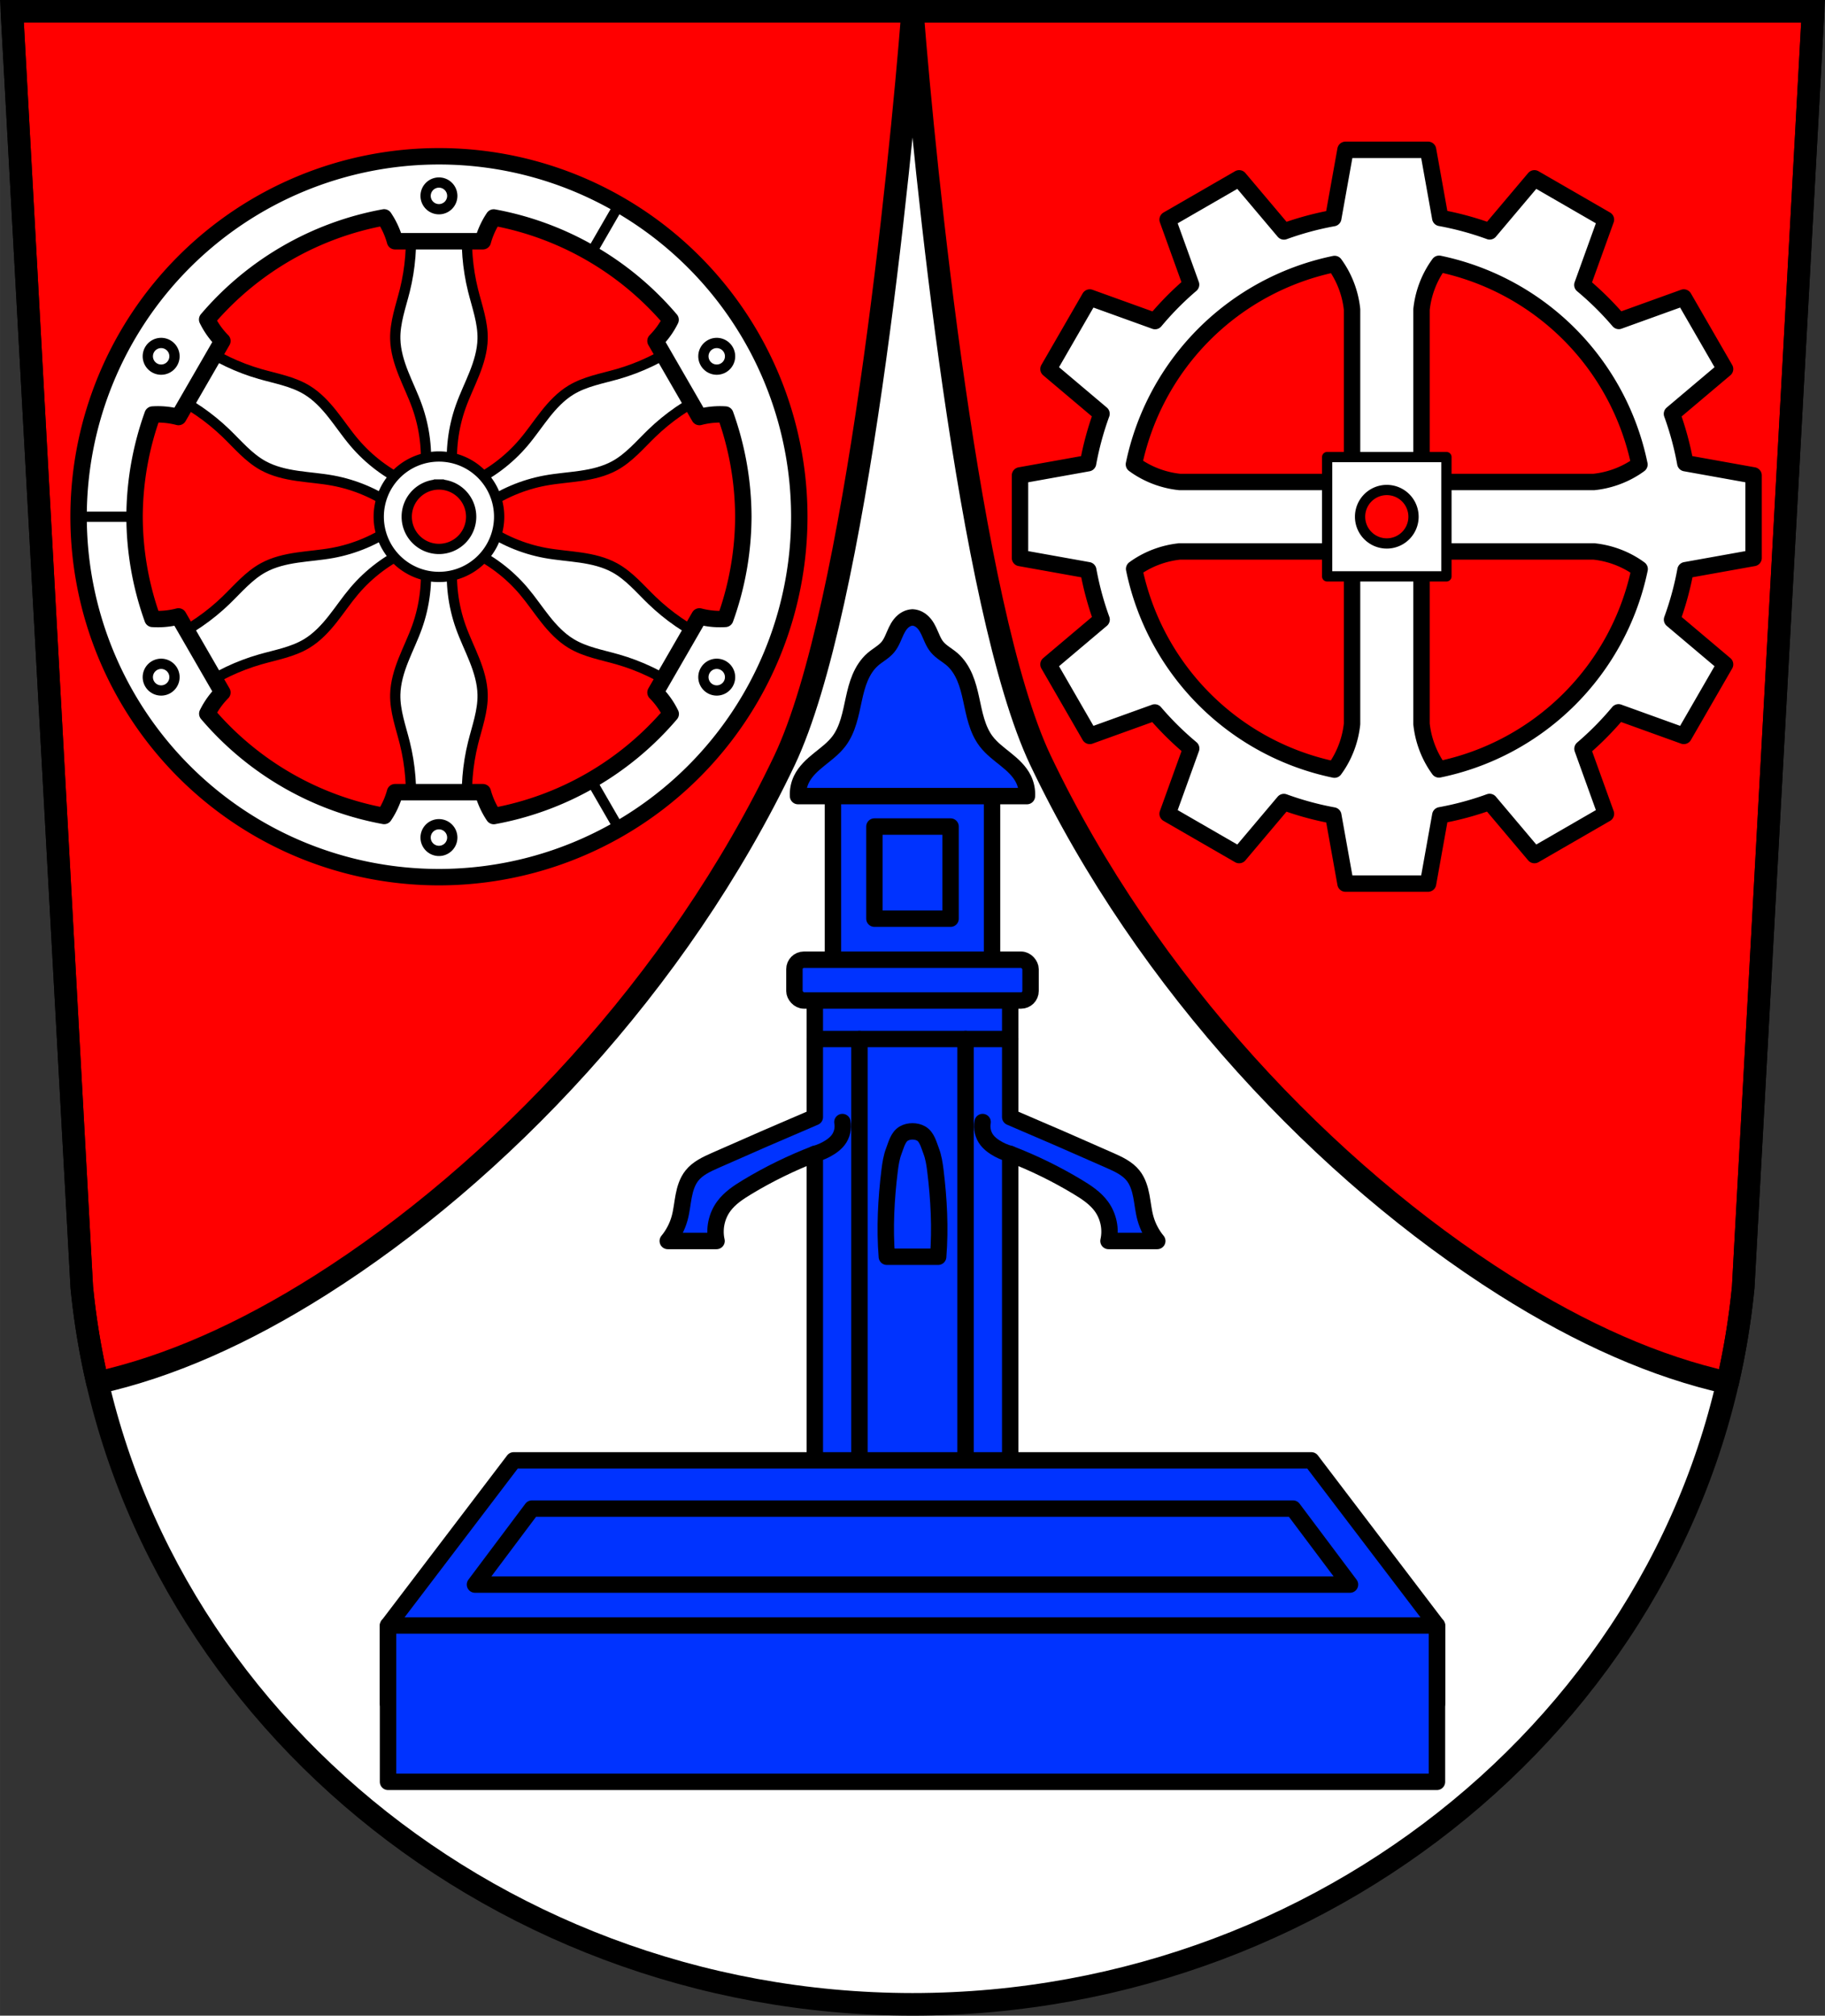 <?xml version="1.0" encoding="UTF-8" standalone="no"?>
<svg
   xmlns:dc="http://purl.org/dc/elements/1.1/"
   xmlns:cc="http://creativecommons.org/ns#"
   xmlns:rdf="http://www.w3.org/1999/02/22-rdf-syntax-ns#"
   xmlns:svg="http://www.w3.org/2000/svg"
   xmlns="http://www.w3.org/2000/svg"
   xmlns:sodipodi="http://sodipodi.sourceforge.net/DTD/sodipodi-0.dtd"
   xmlns:inkscape="http://www.inkscape.org/namespaces/inkscape"
   width="889.63"
   height="982.33"
   viewBox="0 0 889.628 982.334"
   version="1.1"
   id="svg995"
   sodipodi:docname="DEU_Weilbach_COA.svg"
   inkscape:version="0.92.5 (2060ec1f9f, 2020-04-08)">
  <rect x="0" y="0" width="889.628" height="982.334" fill="#333333" stroke="none"/>
  <defs
     id="defs999" />
  <sodipodi:namedview
     pagecolor="#ffffff"
     bordercolor="#666666"
     borderopacity="1"
     objecttolerance="10"
     gridtolerance="10"
     guidetolerance="10"
     inkscape:pageopacity="0"
     inkscape:pageshadow="2"
     inkscape:window-width="1920"
     inkscape:window-height="1046"
     id="namedview997"
     showgrid="false"
     inkscape:zoom="0.80720334"
     inkscape:cx="478.87931"
     inkscape:cy="491.20611"
     inkscape:window-x="-11"
     inkscape:window-y="-11"
     inkscape:window-maximized="1"
     inkscape:current-layer="svg995" />
  <path
     style="fill:#ffffff;fill-rule:evenodd"
     inkscape:connector-curvature="0"
     id="path909"
     d="M 5.81,5.5 39.87,627.43 C 59.291,824.29 235.89,976.66 444.81,976.83 653.9,976.761 830.43,824.45 849.75,627.43 L 883.81,5.5 h -439 z" />
  <path
     style="fill:#ff0000;stroke:#000000;stroke-width:11;stroke-linecap:round;stroke-linejoin:round"
     inkscape:connector-curvature="0"
     id="path911"
     d="m 5.809,5.5 34.06,621.93 c 1.558,15.789 4.131,31.29 7.646,46.45 34.666,-7.695 70.875,-23.61 108.68,-47.51 86.53,-54.702 174.32,-146.75 226.27,-255.89 34.958,-73.73 56.49,-289.82 62.35,-364.12 5.859,74.3 27.392,290.39 62.35,364.12 51.945,109.14 139.74,201.19 226.27,255.89 37.815,23.907 74.03,39.823 108.71,47.52 3.505,-15.16 6.07,-30.665 7.619,-46.46 L 883.824,5.5 h -439" />
  <path
     style="fill:none;fill-rule:evenodd;stroke:#000000;stroke-width:11"
     inkscape:connector-curvature="0"
     id="path913"
     d="M 5.81,5.5 39.87,627.43 C 59.291,824.29 235.89,976.66 444.81,976.83 653.9,976.761 830.43,824.45 849.75,627.43 L 883.81,5.5 h -439 z" />
  <path
     d="m 406.032,377.104 h 77.56 v 96.34 h -77.56 z"
     id="path917"
     inkscape:connector-curvature="0"
     style="fill:#0033ff;stroke:#000000;stroke-width:8;stroke-linecap:round;stroke-linejoin:round" />
  <path
     d="m 426.252,402.824 h 37.12 v 44.902 h -37.12 z"
     id="path919"
     inkscape:connector-curvature="0"
     style="fill:none;stroke:#000000;stroke-width:8;stroke-linecap:round;stroke-linejoin:round" />
  <path
     d="m 444.812,300.904 c -1.04,0.06 -2.068,0.34 -2.994,0.816 -1.136,0.584 -2.108,1.456 -2.908,2.451 -0.801,0.995 -1.436,2.113 -1.99,3.264 -1.29,2.677 -2.19,5.601 -4.082,7.893 -2.02,2.442 -4.953,3.914 -7.348,5.986 -2.77,2.397 -4.78,5.578 -6.209,8.951 -1.429,3.373 -2.304,6.95 -3.082,10.529 -1.555,7.159 -2.869,14.696 -7.309,20.523 -2.642,3.468 -6.218,6.081 -9.609,8.82 -3.392,2.739 -6.731,5.759 -8.625,9.686 -1.218,2.526 -1.786,5.363 -1.633,8.164 h 55.789 55.787 c 0.153,-2.801 -0.414,-5.638 -1.633,-8.164 -1.894,-3.927 -5.231,-6.947 -8.623,-9.686 -3.392,-2.739 -6.967,-5.352 -9.609,-8.82 -4.44,-5.827 -5.753,-13.365 -7.309,-20.523 -0.778,-3.579 -1.655,-7.156 -3.084,-10.529 -1.429,-3.373 -3.437,-6.554 -6.207,-8.951 -2.395,-2.072 -5.331,-3.544 -7.348,-5.986 -1.892,-2.291 -2.794,-5.216 -4.084,-7.893 -0.554,-1.151 -1.188,-2.269 -1.988,-3.264 -0.801,-0.995 -1.775,-1.867 -2.91,-2.451 -0.926,-0.477 -1.952,-0.757 -2.992,-0.816 z"
     id="path923"
     inkscape:connector-curvature="0"
     style="fill:#0033ff;fill-rule:evenodd;stroke:#000000;stroke-width:8;stroke-linecap:round;stroke-linejoin:round" />
  <path
     style="fill:#0033ff;stroke:#000000;stroke-width:8;stroke-linecap:round;stroke-linejoin:round"
     inkscape:connector-curvature="0"
     id="path925"
     d="m 397.192,479.974 v 64.46 c -16.25,6.919 -32.451,13.953 -48.594,21.12 -4.16,1.846 -8.482,3.826 -11.314,7.389 -2.267,2.851 -3.355,6.46 -4.03,10.04 -0.679,3.579 -0.998,7.231 -1.969,10.742 -1.118,4.045 -3.1,7.849 -5.773,11.08 h 23.783 c -1.32,-5.766 -0.024,-12.08 3.463,-16.855 2.954,-4.048 7.255,-6.882 11.547,-9.469 10.468,-6.309 21.49,-11.69 32.891,-16.09 v 161.96 h 95.25 v -161.97 c 11.402,4.404 22.426,9.786 32.895,16.1 4.292,2.587 8.591,5.421 11.545,9.469 3.486,4.778 4.783,11.09 3.463,16.855 h 23.783 c -2.674,-3.235 -4.654,-7.04 -5.771,-11.08 -0.97,-3.511 -1.292,-7.163 -1.971,-10.742 -0.679,-3.579 -1.767,-7.188 -4.03,-10.04 -2.832,-3.563 -7.155,-5.542 -11.314,-7.389 -16.14,-7.165 -32.35,-14.199 -48.596,-21.12 v -64.46 H 397.2 Z" />
  <rect
     style="fill:#0033ff;stroke:#000000;stroke-width:8;stroke-linecap:round;stroke-linejoin:round"
     id="rect927"
     rx="4.626"
     y="467.724"
     x="387.252"
     height="19.866"
     width="115.11" />
  <path
     style="fill:none;fill-rule:evenodd;stroke:#000000;stroke-width:8;stroke-linecap:round;stroke-linejoin:round"
     d="m 397.192,506.364 h 95.25"
     id="path933"
     inkscape:connector-curvature="0" />
  <path
     style="fill:none;fill-rule:evenodd;stroke:#000000;stroke-width:8;stroke-linecap:round;stroke-linejoin:round"
     d="m 418.952,506.364 v 211.45"
     id="path935"
     inkscape:connector-curvature="0" />
  <path
     style="fill:none;fill-rule:evenodd;stroke:#000000;stroke-width:8;stroke-linecap:round;stroke-linejoin:round"
     d="m 470.672,506.364 v 211.45"
     id="path937"
     inkscape:connector-curvature="0" />
  <path
     style="fill:none;fill-rule:evenodd;stroke:#000000;stroke-width:8;stroke-linecap:round;stroke-linejoin:round"
     d="m 440.582,552.444 c -2.817,1.633 -3.689,5.436 -4.855,8.477 -1.174,3.06 -1.673,6.358 -2.072,9.611 -1.706,13.886 -2.459,27.974 -1.346,41.949 h 12.508 12.508 c 1.113,-13.975 0.358,-28.06 -1.348,-41.949 -0.4,-3.253 -0.899,-6.551 -2.072,-9.611 -1.166,-3.04 -2.038,-6.844 -4.855,-8.477 -2.442,-1.415 -6.03,-1.415 -8.467,0 z"
     id="path939"
     inkscape:connector-curvature="0" />
  <path
     style="fill:none;fill-rule:evenodd;stroke:#000000;stroke-width:8;stroke-linecap:round;stroke-linejoin:round"
     inkscape:connector-curvature="0"
     id="path941"
     d="m 397.192,562.384 c 2.635,-0.699 5.159,-1.818 7.446,-3.301 1.471,-0.954 2.858,-2.072 3.925,-3.464 1.885,-2.457 2.661,-5.733 2.078,-8.774" />
  <path
     style="fill:none;fill-rule:evenodd;stroke:#000000;stroke-width:8;stroke-linecap:round;stroke-linejoin:round"
     inkscape:connector-curvature="0"
     id="path943"
     d="m 492.442,562.384 c -2.635,-0.699 -5.159,-1.818 -7.446,-3.301 -1.471,-0.954 -2.858,-2.072 -3.925,-3.464 -1.885,-2.457 -2.661,-5.733 -2.078,-8.774" />
  <path
     d="m 250.4,711.72 -61.24,80.47 v 38.1 h 245.69 19.939 245.69 v -38.1 l -61.24,-80.47 H 454.799 434.86 250.41 Z"
     id="path949"
     inkscape:connector-curvature="0"
     style="fill:#0033ff;fill-rule:evenodd;stroke:#000000;stroke-width:8;stroke-linecap:round;stroke-linejoin:round" />
  <path
     d="m 189.152,792.194 h 511.32 v 76.2 h -511.32 z"
     id="path951"
     inkscape:connector-curvature="0"
     style="fill:#0033ff;stroke:#000000;stroke-width:8.001;stroke-linecap:round;stroke-miterlimit:4;stroke-dasharray:none;stroke-linejoin:round" />
  <path
     d="m 259.312,735.224 -27.773,37.03 h 202.93 20.678 202.93 l -27.773,-37.03 h -175.16 -20.678 -175.16 z"
     id="path953"
     inkscape:connector-curvature="0"
     style="fill:#0033ff;fill-rule:evenodd;stroke:#000000;stroke-width:8;stroke-linecap:round;stroke-linejoin:round" />
  <path
     style="fill:#ffffff;stroke:#000000;stroke-width:8;stroke-linecap:round;stroke-linejoin:round"
     inkscape:connector-curvature="0"
     id="path957"
     d="m 655.89,73.02 -5.967,33.28 a 147.977,147.977 0 0 0 -24.039,6.496 l -21.844,-25.879 -17.428,10.06 -17.428,10.06 11.424,31.676 a 147.977,147.977 0 0 0 -17.553,17.76 l -31.828,-11.479 -10.06,17.428 -10.06,17.428 25.84,21.811 a 147.977,147.977 0 0 0 -6.545,24.088 l -33.19,5.951 v 20.12 20.12 l 33.28,5.967 a 147.977,147.977 0 0 0 6.496,24.039 l -25.879,21.844 10.06,17.428 10.06,17.428 31.676,-11.424 a 147.977,147.977 0 0 0 17.76,17.553 l -11.479,31.828 17.426,10.06 17.43,10.06 21.811,-25.84 a 147.977,147.977 0 0 0 24.088,6.545 l 5.951,33.19 h 20.12 20.12 l 5.967,-33.28 a 147.977,147.977 0 0 0 24.039,-6.496 l 21.844,25.879 17.43,-10.06 17.426,-10.06 -11.424,-31.676 a 147.977,147.977 0 0 0 17.553,-17.76 l 31.828,11.479 10.06,-17.426 10.06,-17.43 -25.842,-21.813 a 147.977,147.977 0 0 0 6.549,-24.086 l 33.19,-5.951 v -20.12 -20.12 l -33.28,-5.967 a 147.977,147.977 0 0 0 -6.496,-24.039 l 25.879,-21.844 -10.06,-17.43 -10.06,-17.426 -31.676,11.424 a 147.977,147.977 0 0 0 -17.762,-17.553 l 11.48,-31.828 -17.428,-10.06 -17.428,-10.06 -21.813,25.842 a 147.977,147.977 0 0 0 -24.086,-6.549 l -5.951,-33.19 h -20.12 -20.12 z m 45.637,55.539 a 125.901,125.901 0 0 1 97.65,97.826 c -0.725,0.527 -1.46,1.04 -2.215,1.523 -5.993,3.837 -12.891,6.249 -19.969,6.984 h -80.31 v 33.861 h 80.31 c 7.078,0.735 13.976,3.148 19.969,6.984 0.789,0.505 1.558,1.044 2.314,1.598 a 125.901,125.901 0 0 1 -97.826,97.648 c -0.526,-0.724 -1.039,-1.459 -1.521,-2.213 -3.837,-5.993 -6.249,-12.891 -6.984,-19.969 v -80.31 h -33.861 v 80.31 c -0.735,7.078 -3.148,13.976 -6.984,19.969 -0.505,0.789 -1.045,1.556 -1.598,2.313 a 125.901,125.901 0 0 1 -97.648,-97.824 c 0.724,-0.526 1.459,-1.039 2.213,-1.521 5.993,-3.837 12.891,-6.249 19.969,-6.984 h 80.31 v -33.861 h -80.31 c -7.078,-0.735 -13.976,-3.148 -19.969,-6.984 -0.79,-0.505 -1.558,-1.044 -2.314,-1.598 a 125.901,125.901 0 0 1 97.826,-97.65 c 0.527,0.724 1.039,1.461 1.521,2.215 3.837,5.993 6.249,12.891 6.984,19.969 v 80.31 h 33.861 v -80.31 c 0.735,-7.078 3.148,-13.976 6.984,-19.969 0.506,-0.79 1.044,-1.559 1.598,-2.316 z" />
  <path
     d="m 646.942,222.754 v 58.15 h 58.15 v -58.15 z m 29.074,16.049 a 13.026,13.026 0 0 1 13.027,13.025 13.026,13.026 0 0 1 -13.027,13.027 13.026,13.026 0 0 1 -13.025,-13.027 13.026,13.026 0 0 1 13.025,-13.025 z"
     id="path961"
     inkscape:connector-curvature="0"
     style="fill:#ffffff;stroke:#000000;stroke-width:5;stroke-linecap:round;stroke-linejoin:round" />
  <path
     d="m 199.992,108.274 c 0.937,11.136 0.033,22.428 -2.662,33.27 -1.943,7.817 -4.829,15.568 -4.656,23.621 0.125,5.803 1.846,11.459 3.986,16.854 2.14,5.395 4.713,10.616 6.66,16.08 3.703,10.399 5.076,21.62 3.992,32.605 l 6.654,-0.668 6.652,0.668 c -1.084,-10.985 0.292,-22.21 3.994,-32.605 1.947,-5.468 4.52,-10.689 6.66,-16.08 2.14,-5.395 3.862,-11.05 3.986,-16.854 0.173,-8.05 -2.715,-15.804 -4.658,-23.621 -2.696,-10.846 -3.599,-22.14 -2.662,-33.27 H 213.965 199.99 Z m -103.36,59.676 -6.988,12.1 -6.986,12.1 c 10.113,4.757 19.44,11.184 27.484,18.941 5.798,5.591 11.07,11.969 18.13,15.846 5.088,2.793 10.846,4.131 16.588,4.975 5.742,0.844 11.551,1.226 17.26,2.273 10.857,1.993 21.263,6.412 30.23,12.844 l 2.75,-6.094 3.902,-5.43 c -10.06,-4.554 -19.09,-11.356 -26.24,-19.762 -3.762,-4.42 -6.998,-9.258 -10.6,-13.809 -3.602,-4.551 -7.639,-8.87 -12.602,-11.879 -6.887,-4.176 -15.04,-5.553 -22.785,-7.779 -10.74,-3.088 -20.969,-7.951 -30.14,-14.33 z m 234.67,0 c -9.176,6.379 -19.404,11.242 -30.14,14.33 -7.741,2.226 -15.898,3.601 -22.785,7.777 -4.963,3.01 -9,7.328 -12.602,11.879 -3.602,4.551 -6.838,9.391 -10.6,13.811 -7.155,8.406 -16.187,15.206 -26.24,19.76 l 3.904,5.43 2.75,6.094 c 8.971,-6.431 19.377,-10.851 30.23,-12.844 5.709,-1.048 11.518,-1.43 17.26,-2.273 5.742,-0.844 11.5,-2.181 16.588,-4.975 7.06,-3.877 12.329,-10.253 18.13,-15.844 8.04,-7.757 17.37,-14.185 27.482,-18.941 l -6.986,-12.1 -6.986,-12.1 z m -138.95,88.68 c -8.971,6.431 -19.377,10.853 -30.23,12.846 -5.709,1.048 -11.518,1.43 -17.26,2.273 -5.742,0.844 -11.5,2.181 -16.588,4.975 -7.06,3.877 -12.331,10.251 -18.13,15.842 -8.04,7.757 -17.37,14.185 -27.482,18.941 l 6.988,12.1 6.986,12.1 c 9.176,-6.379 19.404,-11.242 30.14,-14.33 7.741,-2.226 15.898,-3.599 22.785,-7.775 4.963,-3.01 9,-7.328 12.602,-11.879 3.602,-4.551 6.838,-9.391 10.6,-13.811 7.155,-8.406 16.185,-15.208 26.24,-19.762 l -3.902,-5.428 -2.75,-6.096 z m 43.23,0 -2.75,6.096 -3.902,5.428 c 10.06,4.554 19.09,11.356 26.24,19.762 3.762,4.42 6.996,9.26 10.598,13.811 3.602,4.551 7.641,8.87 12.604,11.879 6.887,4.176 15.04,5.551 22.785,7.777 10.74,3.088 20.969,7.951 30.14,14.33 l 6.986,-12.1 6.988,-12.1 c -10.113,-4.757 -19.44,-11.184 -27.484,-18.941 -5.798,-5.591 -11.07,-11.967 -18.13,-15.844 -5.088,-2.793 -10.848,-4.131 -16.59,-4.975 -5.742,-0.844 -11.549,-1.226 -17.258,-2.273 -10.857,-1.993 -21.263,-6.414 -30.23,-12.846 z m -28.27,16.322 c 1.084,10.985 -0.29,22.21 -3.992,32.605 -1.947,5.468 -4.52,10.689 -6.66,16.08 -2.14,5.395 -3.862,11.05 -3.986,16.854 -0.173,8.05 2.713,15.804 4.656,23.621 2.696,10.846 3.599,22.13 2.662,33.27 h 13.975 13.973 c -0.937,-11.136 -0.033,-22.424 2.662,-33.27 1.943,-7.817 4.831,-15.568 4.658,-23.621 -0.125,-5.803 -1.846,-11.459 -3.986,-16.854 -2.14,-5.395 -4.713,-10.616 -6.66,-16.08 -3.703,-10.399 -5.078,-21.62 -3.994,-32.605 l -6.652,0.664 -6.654,-0.664 z"
     id="path963"
     inkscape:connector-curvature="0"
     style="fill:#ffffff;fill-rule:evenodd;stroke:#000000;stroke-width:5" />
  <path
     style="fill:#ffffff;stroke:#000000;stroke-width:8;stroke-linecap:round;stroke-linejoin:round"
     inkscape:connector-curvature="0"
     id="path967"
     d="M 213.969,76.167 A 175.66,175.66 0 0 0 38.309,251.827 175.66,175.66 0 0 0 213.969,427.487 175.66,175.66 0 0 0 389.629,251.827 175.66,175.66 0 0 0 213.969,76.167 m -26.729,29.777 c 0.636,0.952 1.239,1.925 1.791,2.928 1.513,2.75 2.7,5.678 3.529,8.705 h 21.408 21.408 c 0.829,-3.03 2.02,-5.956 3.529,-8.705 0.544,-0.988 1.138,-1.948 1.764,-2.887 a 148.378,148.378 0 0 1 86.225,49.848 c -0.493,0.994 -1.017,1.973 -1.592,2.922 -1.625,2.685 -3.567,5.177 -5.773,7.408 l 10.703,18.539 10.705,18.541 c 3.036,-0.795 6.165,-1.232 9.303,-1.297 1.115,-0.023 2.229,0.011 3.342,0.082 a 148.378,148.378 0 0 1 8.766,49.799 148.378,148.378 0 0 1 -8.799,49.799 c -1.101,0.069 -2.205,0.105 -3.309,0.082 -3.137,-0.065 -6.267,-0.502 -9.303,-1.297 l -10.705,18.541 -10.703,18.539 c 2.207,2.231 4.149,4.724 5.773,7.408 0.599,0.989 1.146,2.01 1.656,3.047 a 148.378,148.378 0 0 1 -86.262,49.764 c -0.636,-0.951 -1.239,-1.925 -1.791,-2.928 -1.513,-2.75 -2.7,-5.678 -3.529,-8.705 h -21.408 -21.408 c -0.829,3.03 -2.02,5.956 -3.529,8.705 -0.544,0.989 -1.138,1.948 -1.764,2.887 a 148.378,148.378 0 0 1 -86.225,-49.848 c 0.493,-0.993 1.018,-1.971 1.592,-2.92 1.625,-2.685 3.569,-5.177 5.775,-7.408 L 97.702,318.954 l -10.7,-18.54 c -3.036,0.795 -6.167,1.232 -9.305,1.297 -1.115,0.023 -2.229,-0.011 -3.342,-0.082 a 148.378,148.378 0 0 1 -8.766,-49.801 148.378,148.378 0 0 1 8.801,-49.801 c 1.101,-0.069 2.204,-0.105 3.307,-0.082 3.137,0.065 6.269,0.502 9.305,1.297 l 10.703,-18.539 10.705,-18.541 c -2.207,-2.231 -4.15,-4.724 -5.775,-7.408 -0.599,-0.989 -1.146,-2.01 -1.656,-3.047 a 148.378,148.378 0 0 1 86.262,-49.762 z" />
  <path
     style="fill:#ffffff;fill-rule:evenodd;stroke:#000000;stroke-width:5"
     inkscape:connector-curvature="0"
     id="path969"
     d="m 38.309,251.824 h 27.28" />
  <path
     style="fill:#ffffff;fill-rule:evenodd;stroke:#000000;stroke-width:5;stroke-linecap:round;stroke-linejoin:round"
     inkscape:connector-curvature="0"
     id="path971"
     d="m 288.162,380.324 13.641,23.626" />
  <path
     style="fill:#ffffff;fill-rule:evenodd;stroke:#000000;stroke-width:5"
     inkscape:connector-curvature="0"
     id="path973"
     d="M 301.802,99.704 288.161,123.33" />
  <path
     style="fill:#ffffff;stroke:#000000;stroke-width:5;stroke-linecap:round"
     inkscape:connector-curvature="0"
     id="path977"
     d="m 213.969,88.962 a 6.5,6.5 0 0 0 -6.5,6.5 6.5,6.5 0 0 0 6.5,6.5 6.5,6.5 0 0 0 6.5,-6.5 6.5,6.5 0 0 0 -6.5,-6.5 z m 0,312.73 a 6.5,6.5 0 0 0 -6.5,6.5 6.5,6.5 0 0 0 6.5,6.5 6.5,6.5 0 0 0 6.5,-6.5 6.5,6.5 0 0 0 -6.5,-6.5 z" />
  <path
     style="fill:#ffffff;stroke:#000000;stroke-width:5;stroke-linecap:round"
     inkscape:connector-curvature="0"
     id="path979"
     d="m 72.924,170.394 a 6.5,6.5 0 0 0 2.379,8.879 6.5,6.5 0 0 0 8.879,-2.379 6.5,6.5 0 0 0 -2.379,-8.879 6.5,6.5 0 0 0 -8.879,2.379 z M 343.756,326.76 a 6.5,6.5 0 0 0 2.379,8.879 6.5,6.5 0 0 0 8.879,-2.379 6.5,6.5 0 0 0 -2.379,-8.879 6.5,6.5 0 0 0 -8.879,2.379 z" />
  <path
     style="fill:#ffffff;stroke:#000000;stroke-width:5;stroke-linecap:round"
     inkscape:connector-curvature="0"
     id="path981"
     d="m 72.924,333.26 a 6.5,6.5 0 0 1 2.379,-8.879 6.5,6.5 0 0 1 8.879,2.379 6.5,6.5 0 0 1 -2.379,8.879 6.5,6.5 0 0 1 -8.879,-2.379 z M 343.756,176.894 a 6.5,6.5 0 0 1 2.379,-8.879 6.5,6.5 0 0 1 8.879,2.379 6.5,6.5 0 0 1 -2.379,8.879 6.5,6.5 0 0 1 -8.879,-2.379 z" />
  <path
     style="fill:#ffffff;stroke:#000000;stroke-width:5;stroke-linecap:round"
     inkscape:connector-curvature="0"
     id="path983"
     d="m 213.969,222.48 a 29.346,29.346 0 0 0 -29.346,29.346 29.346,29.346 0 0 0 29.346,29.348 29.346,29.346 0 0 0 29.346,-29.348 29.346,29.346 0 0 0 -29.346,-29.346 z m 0,13.643 a 15.705,15.705 0 0 1 15.705,15.703 15.705,15.705 0 0 1 -15.705,15.705 15.705,15.705 0 0 1 -15.705,-15.705 15.705,15.705 0 0 1 15.705,-15.703 z" />
</svg>
